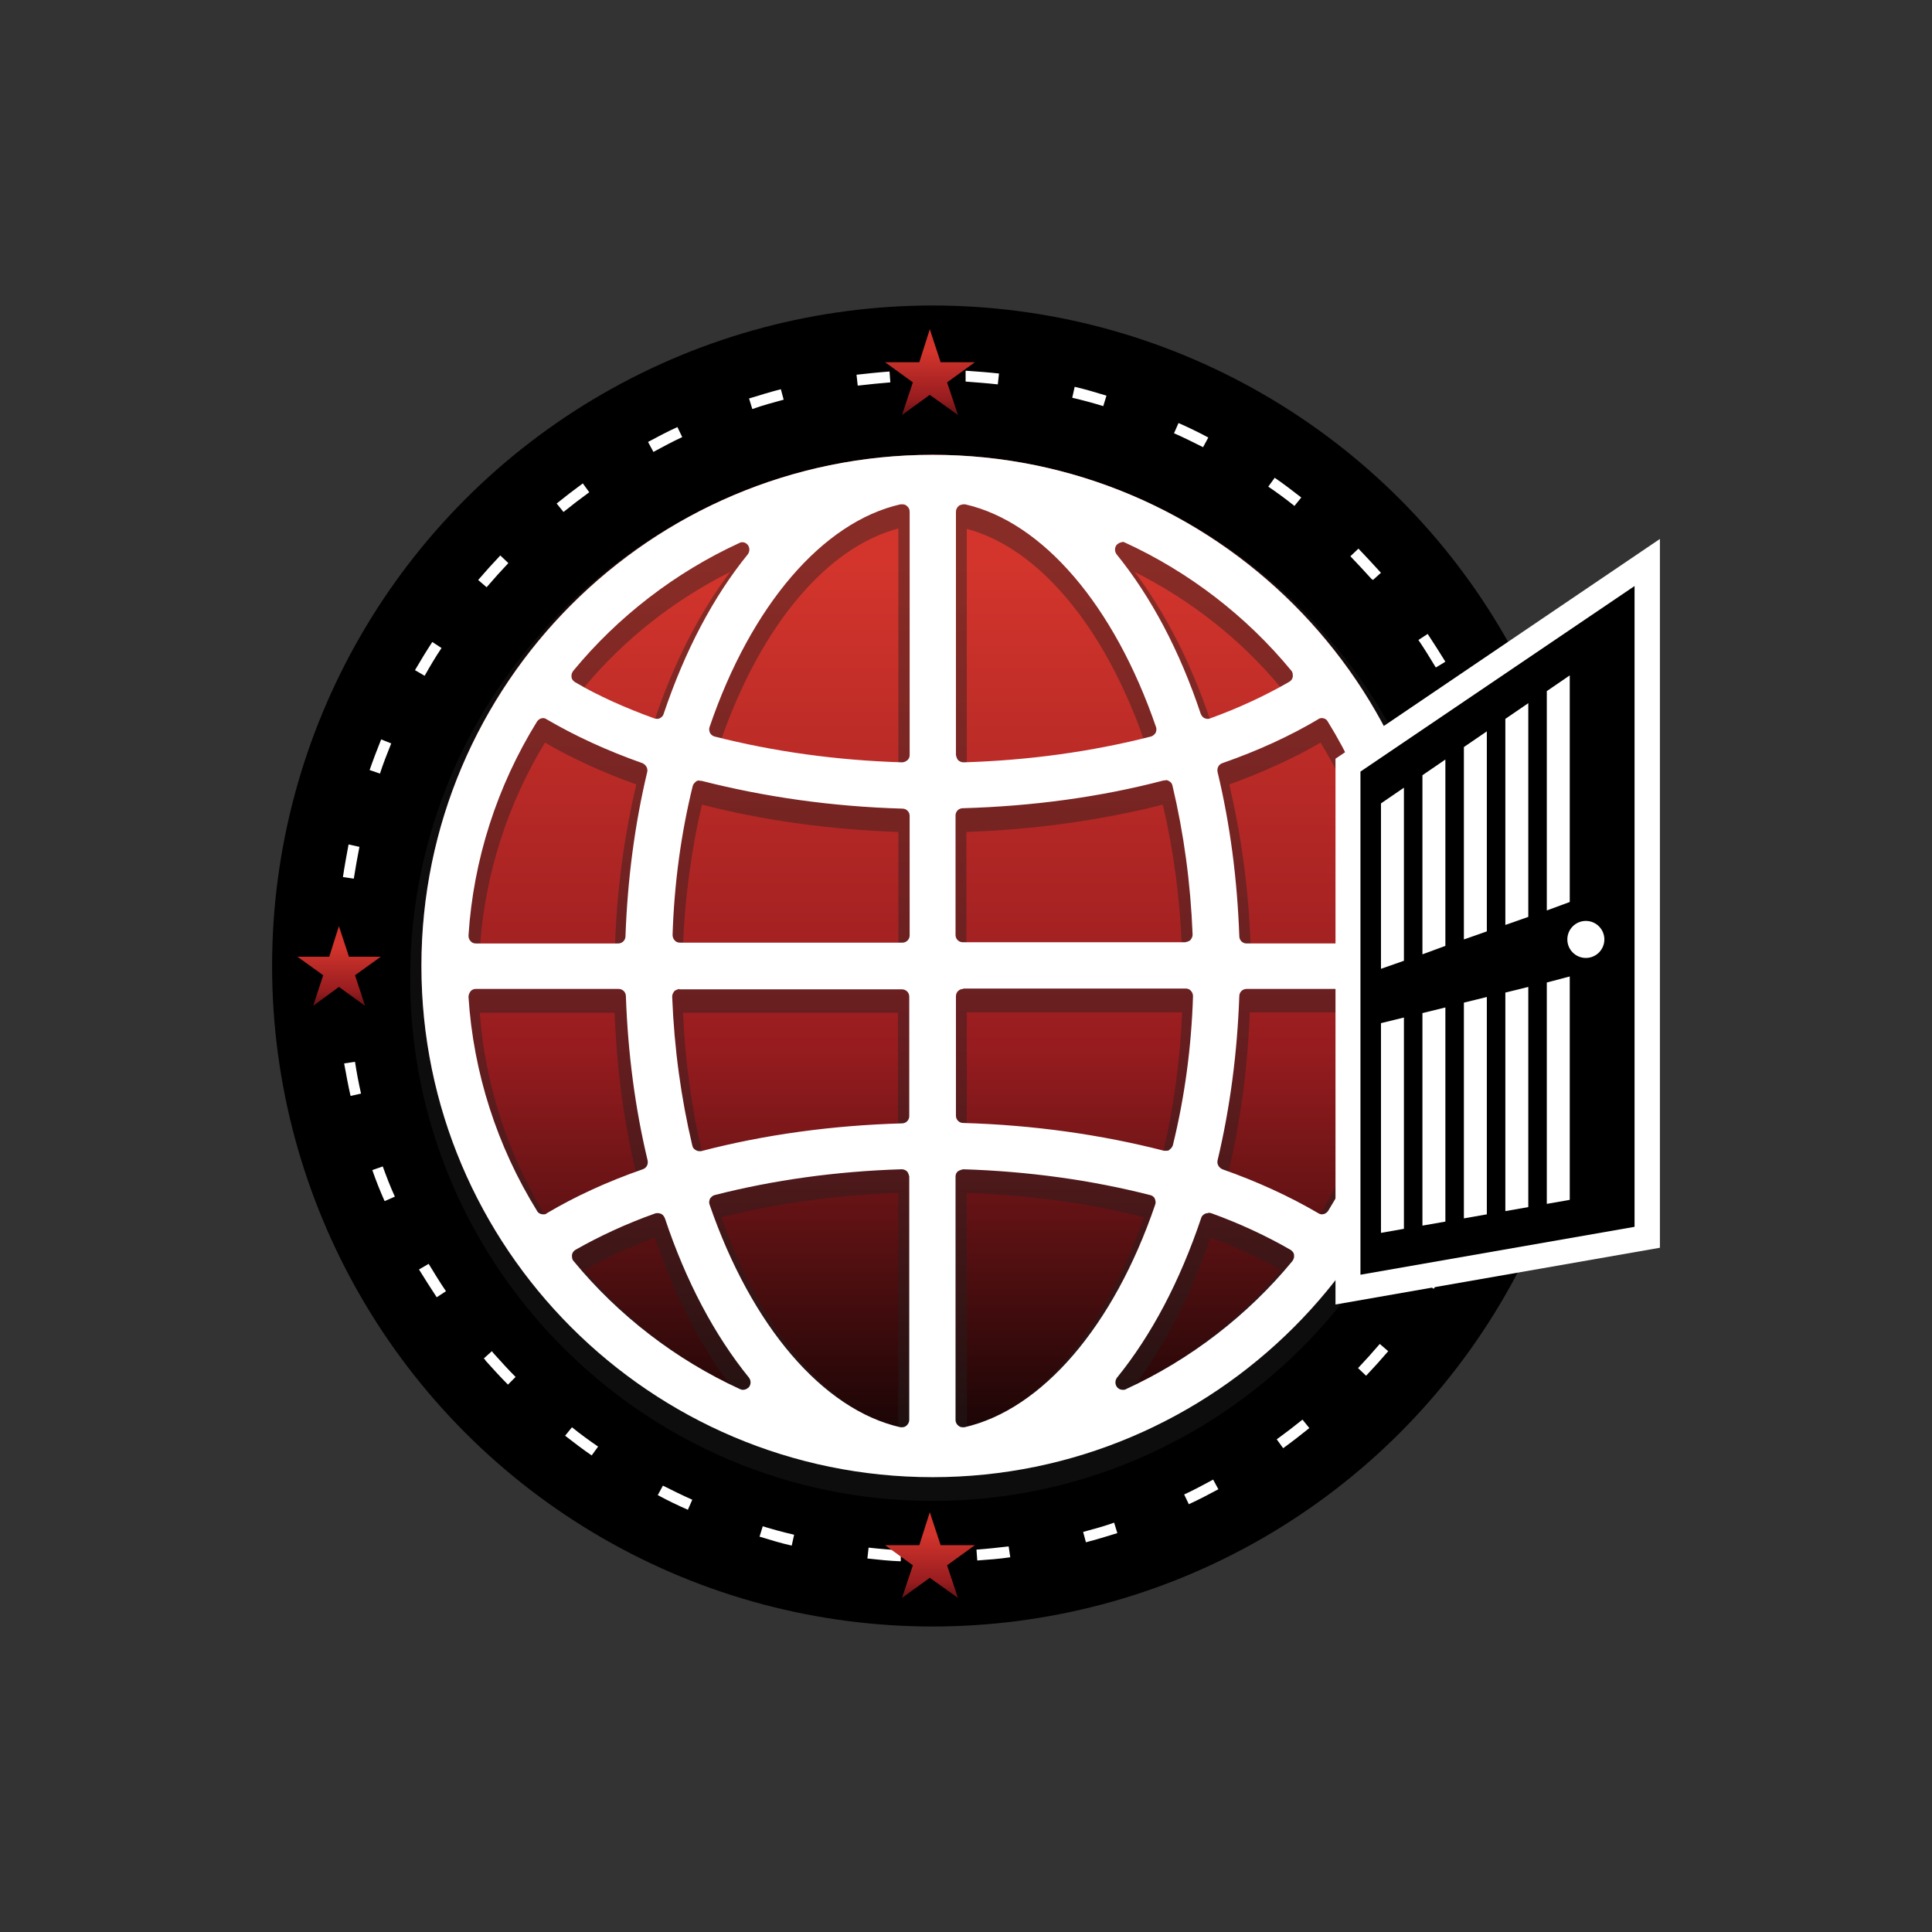 <svg xmlns="http://www.w3.org/2000/svg" xmlns:xlink="http://www.w3.org/1999/xlink" id="Layer_1" viewBox="0 0 48 48" width="512" height="512"><rect x="0" y="0" width="48" height="48" fill="#333333" stroke="none"/><defs><style>      .st0 {        fill: url(#linear-gradient2);      }      .st1 {        fill: url(#linear-gradient1);      }      .st2 {        fill: url(#linear-gradient3);      }      .st3 {        fill: url(#linear-gradient);      }      .st4 {        fill: #fff;      }      .st5 {        fill: #231f20;        opacity: .42;      }    </style><linearGradient id="linear-gradient" x1="23.17" y1="13.96" x2="23.17" y2="37.6" gradientUnits="userSpaceOnUse"><stop offset="0" stop-color="#d3352c"></stop><stop offset=".51" stop-color="#971c1f"></stop><stop offset="1" stop-color="#000"></stop></linearGradient><linearGradient id="linear-gradient1" x1="-5807.64" y1="8.73" x2="-5807.64" y2="11.06" gradientTransform="translate(-5784.53) rotate(-180) scale(1 -1)" xlink:href="#linear-gradient"></linearGradient><linearGradient id="linear-gradient2" x1="-5807.64" y1="38.12" x2="-5807.64" y2="40.45" gradientTransform="translate(-5784.53) rotate(-180) scale(1 -1)" xlink:href="#linear-gradient"></linearGradient><linearGradient id="linear-gradient3" x1="-5792.96" y1="23.52" x2="-5792.96" y2="25.69" gradientTransform="translate(-5784.53) rotate(-180) scale(1 -1)" xlink:href="#linear-gradient"></linearGradient></defs><circle cx="23.17" cy="24" r="16.41"></circle><circle class="st3" cx="23.17" cy="24" r="12.7"></circle><path class="st5" d="M23.17,37.29c-7.16,0-12.98-5.82-12.98-12.98s5.82-12.98,12.98-12.98,12.98,5.82,12.98,12.98-5.82,12.98-12.98,12.98ZM24.02,35.48c1.77-.46,3.41-2.4,4.4-5.24-1.38-.35-2.86-.55-4.4-.6v5.84ZM17.92,30.24c.99,2.83,2.63,4.77,4.4,5.24v-5.84c-1.55.05-3.03.26-4.4.6ZM30.07,30.75c-.48,1.42-1.11,2.65-1.87,3.66,1.38-.69,2.63-1.67,3.62-2.86-.53-.3-1.12-.57-1.75-.8ZM14.52,31.55c.99,1.18,2.24,2.17,3.62,2.86-.76-1.01-1.39-2.24-1.87-3.66-.64.24-1.23.5-1.75.8ZM30.53,29.12c.84.3,1.6.65,2.27,1.04.92-1.51,1.48-3.24,1.61-5.01h-3.36c-.05,1.37-.23,2.71-.53,3.97ZM11.92,25.16c.13,1.77.69,3.5,1.61,5.01.67-.39,1.44-.74,2.27-1.04-.3-1.26-.48-2.59-.53-3.97h-3.36ZM16.97,25.16c.05,1.19.21,2.36.47,3.47,1.52-.39,3.17-.62,4.87-.68v-2.79h-5.35ZM24.02,27.94c1.7.06,3.34.28,4.88.68.26-1.11.42-2.27.47-3.47h-5.35v2.79ZM34.42,23.46c-.13-1.77-.69-3.5-1.61-5.01-.67.39-1.44.74-2.27,1.04.3,1.26.48,2.59.53,3.97h3.36ZM29.36,23.46c-.05-1.19-.21-2.36-.47-3.47-1.53.39-3.17.62-4.88.68v2.79h5.35ZM22.32,23.46v-2.79c-1.7-.06-3.34-.28-4.88-.68-.26,1.11-.42,2.27-.47,3.47h5.35ZM15.28,23.46c.05-1.37.23-2.71.53-3.97-.84-.3-1.6-.65-2.27-1.04-.92,1.51-1.48,3.24-1.61,5.01h3.36ZM17.92,18.37c1.38.35,2.86.55,4.4.6v-5.84c-1.78.47-3.41,2.41-4.4,5.24ZM24.02,18.98c1.55-.05,3.03-.26,4.4-.6-.99-2.83-2.63-4.77-4.4-5.24v5.84ZM28.19,14.21c.76,1.01,1.39,2.24,1.87,3.66.63-.23,1.22-.5,1.75-.8-.99-1.19-2.24-2.17-3.62-2.86ZM14.52,17.07c.52.3,1.11.56,1.75.8.48-1.42,1.11-2.65,1.87-3.66-1.38.69-2.63,1.67-3.62,2.86Z"></path><path class="st4" d="M23.17,36.7c-7.01,0-12.7-5.7-12.7-12.7s5.7-12.7,12.7-12.7,12.7,5.7,12.7,12.7-5.7,12.7-12.7,12.7ZM23.93,29.05s-.09.02-.13.05c-.04.03-.06.08-.06.13v6.05c0,.06.03.11.07.14.03.03.07.04.11.04.01,0,.03,0,.04,0,1.93-.44,3.71-2.51,4.74-5.53.02-.05.01-.1-.01-.15-.02-.05-.07-.08-.12-.09-1.45-.37-3.02-.59-4.65-.64,0,0,0,0,0,0ZM22.41,29.05c-1.64.05-3.2.27-4.65.64-.05.01-.09.05-.12.09-.02.05-.03.1-.01.15,1.04,3.02,2.81,5.09,4.74,5.53.01,0,.03,0,.04,0,.04,0,.08-.01.11-.04.04-.03.07-.09.07-.14v-6.05s-.02-.1-.06-.13c-.03-.03-.08-.05-.13-.05,0,0,0,0,0,0ZM16.33,30.14s-.04,0-.06.01c-.73.26-1.39.57-1.97.9-.05.03-.08.07-.09.13,0,.05,0,.11.04.15,1.11,1.35,2.54,2.45,4.13,3.18.02.01.05.02.08.02.06,0,.11-.03.15-.07.05-.07.05-.16,0-.23-.86-1.06-1.57-2.4-2.09-3.96-.02-.05-.05-.09-.09-.11-.03-.01-.05-.02-.08-.02ZM30.01,30.14s-.05,0-.08.02c-.04.02-.08.06-.09.11-.53,1.57-1.23,2.9-2.09,3.96-.05.07-.05.16,0,.23.04.05.09.07.15.07.03,0,.05,0,.08-.02,1.59-.73,3.02-1.83,4.13-3.18.03-.04.05-.1.04-.15,0-.05-.04-.1-.09-.13-.59-.34-1.25-.65-1.97-.91-.02,0-.04-.01-.06-.01ZM30.97,24.57c-.1,0-.18.08-.18.18-.05,1.41-.23,2.78-.54,4.08-.02.09.03.18.12.22.88.31,1.68.68,2.38,1.09.03.02.06.03.09.03.06,0,.12-.03.16-.09.99-1.6,1.58-3.43,1.7-5.31,0-.05-.01-.1-.05-.14-.03-.04-.08-.06-.13-.06h-3.54ZM11.82,24.57c-.05,0-.1.02-.13.06-.03.04-.05.09-.05.14.12,1.88.71,3.71,1.7,5.31.03.06.09.09.16.09.03,0,.06,0,.09-.03.69-.41,1.49-.78,2.38-1.09.09-.03.14-.12.12-.22-.31-1.29-.49-2.66-.54-4.08,0-.1-.08-.18-.18-.18h-3.54ZM16.88,24.57s-.1.02-.13.06c-.03.04-.05.08-.05.13.05,1.28.22,2.52.5,3.7.01.05.04.09.08.11.03.02.06.03.09.03.02,0,.03,0,.05,0,1.57-.41,3.25-.64,4.99-.69.1,0,.18-.08.18-.18v-2.97c0-.1-.08-.18-.18-.18h-5.53ZM23.93,24.57c-.1,0-.18.08-.18.18v2.97c0,.1.08.18.18.18,1.75.05,3.43.29,4.99.69.02,0,.03,0,.05,0,.03,0,.07,0,.09-.03.04-.03.07-.07.08-.11.29-1.18.46-2.42.5-3.7,0-.05-.02-.1-.05-.13-.03-.04-.08-.06-.13-.06h-5.53ZM32.84,17.84s-.06,0-.09.03c-.69.41-1.49.78-2.38,1.09-.09.03-.14.12-.12.22.31,1.29.49,2.66.54,4.08,0,.1.08.18.18.18h3.54c.05,0,.1-.02.13-.06.03-.04.05-.09.05-.14-.12-1.88-.71-3.71-1.7-5.31-.03-.06-.09-.09-.16-.09ZM28.96,19.39s-.03,0-.05,0c-1.56.41-3.24.64-4.99.69-.1,0-.18.08-.18.18v2.97c0,.1.08.18.18.18h5.53s.1-.02.13-.06c.03-.04.05-.08.05-.13-.05-1.28-.22-2.52-.5-3.7-.01-.05-.04-.09-.08-.11-.03-.02-.06-.03-.09-.03ZM17.38,19.39s-.07,0-.09.03c-.04.03-.07.07-.08.11-.29,1.18-.46,2.43-.5,3.7,0,.05.02.1.05.13.03.04.08.06.13.06h5.53c.1,0,.18-.08.18-.18v-2.97c0-.1-.08-.18-.18-.18-1.75-.05-3.42-.29-4.99-.69-.02,0-.03,0-.05,0ZM13.5,17.84c-.06,0-.12.03-.16.09-.99,1.6-1.58,3.43-1.7,5.31,0,.05.01.1.05.14.03.04.08.06.13.06h3.54c.1,0,.18-.08.18-.18.05-1.41.23-2.78.54-4.08.02-.09-.03-.18-.12-.22-.88-.31-1.68-.68-2.38-1.09-.03-.02-.06-.03-.09-.03ZM23.93,12.53s-.08.01-.11.04c-.04.03-.07.09-.07.14v6.05s.02.1.06.13c.03.03.08.05.13.05,0,0,0,0,0,0,1.64-.05,3.2-.27,4.65-.64.05-.01.09-.05.12-.09.02-.05.03-.1.01-.15-1.04-3.02-2.81-5.09-4.74-5.53-.01,0-.03,0-.04,0ZM22.41,12.53s-.03,0-.04,0c-1.93.44-3.71,2.51-4.74,5.53-.02.05-.01.1.01.15.02.04.07.08.12.09,1.45.37,3.02.59,4.65.64,0,0,0,0,0,0,.05,0,.09-.02.13-.05.04-.03.06-.08.06-.13v-6.05c0-.06-.03-.11-.07-.14-.03-.03-.07-.04-.11-.04ZM27.89,13.47c-.06,0-.11.03-.15.07-.05.07-.05.16,0,.23.86,1.06,1.57,2.4,2.09,3.96.02.05.05.09.09.11.03.01.05.02.08.02.02,0,.04,0,.06-.01.72-.26,1.38-.57,1.97-.91.05-.03.08-.07.09-.13,0-.05,0-.11-.04-.15-1.11-1.35-2.54-2.45-4.13-3.18-.02-.01-.05-.02-.08-.02ZM18.45,13.47s-.05,0-.08.02c-1.59.73-3.02,1.83-4.13,3.18-.03.04-.05.1-.04.15,0,.05.04.1.09.13.58.34,1.25.64,1.97.9.02,0,.04.01.06.01.03,0,.05,0,.08-.02.04-.02.08-.06.09-.11.53-1.57,1.23-2.9,2.09-3.96.05-.07.05-.16,0-.23-.04-.05-.09-.07-.15-.07Z"></path><path class="st4" d="M31.88,35.98l-.16-.22c.22-.16.43-.32.64-.49l.17.21c-.21.17-.43.34-.65.5ZM33.74,33.99c.18-.19.36-.39.54-.6l.21.18c-.18.21-.36.41-.55.61l-.2-.19ZM29.54,37.38l-.12-.25c.24-.11.48-.24.72-.37l.13.24c-.24.13-.49.26-.73.37ZM35.39,31.88c.14-.22.29-.46.42-.69l.24.13c-.13.24-.28.47-.43.7l-.23-.15ZM26.98,38.32l-.07-.26c.26-.07.52-.14.77-.23l.08.26c-.26.08-.52.16-.79.23ZM36.63,29.5c.1-.24.2-.5.28-.76l.26.09c-.09.26-.19.52-.29.77l-.25-.1ZM24.28,38.77l-.02-.27c.27-.02.54-.05.8-.08l.04.27c-.27.04-.54.06-.82.08ZM21.55,38.72l.03-.27c.26.03.53.05.8.07v.27c-.29-.01-.56-.04-.83-.07ZM18.87,38.18l.08-.26c.26.08.52.15.78.21l-.06.27c-.27-.06-.53-.14-.79-.22ZM16.34,37.15l.13-.24c.24.12.48.24.73.35l-.11.25c-.25-.11-.5-.23-.74-.36ZM14.04,35.67l.17-.21c.21.17.43.33.65.48l-.16.22c-.22-.15-.44-.32-.66-.49ZM35.67,16.58c-.14-.23-.28-.46-.43-.68l.23-.15c.15.23.3.46.44.69l-.23.14ZM12.06,33.79l-.04-.04.2-.18.04.05c.18.2.36.4.55.59l-.19.19c-.19-.19-.38-.4-.56-.6ZM34.08,14.39c-.17-.19-.35-.38-.53-.57l.2-.19c.18.19.36.38.54.58l.02.02-.2.18-.02-.02ZM10.85,32.23c-.15-.23-.3-.46-.44-.69l.24-.14c.14.23.28.46.43.68l-.23.15ZM31.51,12.09l.16-.22c.22.15.44.32.66.49l-.17.21c-.21-.17-.43-.33-.65-.48ZM9.55,29.83c-.11-.25-.21-.5-.3-.76l.26-.09c.09.25.19.51.3.75l-.25.11ZM29.17,10.76l.11-.25c.25.11.5.23.74.36l-.13.24c-.24-.12-.48-.24-.73-.35ZM8.71,27.23c-.06-.26-.11-.54-.16-.81l.27-.04c.04.26.09.53.15.79l-.27.06ZM26.64,9.88l.06-.27c.26.06.53.14.79.22l-.08.26c-.26-.08-.52-.15-.78-.21ZM8.37,24.52c0-.27-.01-.55,0-.82h.27c0,.27,0,.54,0,.81h-.27ZM23.99,9.48v-.27c.29.02.56.04.83.07l-.03.27c-.27-.03-.54-.05-.8-.07ZM8.52,21.79c.04-.27.09-.54.14-.81l.27.06c-.05.26-.1.53-.14.79l-.27-.04ZM21.31,9.58l-.03-.27c.27-.03.55-.06.82-.08l.02.27c-.26.02-.53.05-.8.08ZM9.18,19.14c.09-.26.19-.52.29-.77l.25.1c-.1.25-.2.5-.28.75l-.26-.09ZM18.69,10.16l-.08-.26c.26-.08.52-.16.79-.23l.07.26c-.26.07-.52.14-.77.23ZM10.31,16.65c.14-.24.28-.47.43-.7l.23.15c-.15.22-.29.46-.42.69l-.24-.14ZM16.23,11.22l-.13-.24c.24-.13.49-.26.73-.37l.12.25c-.24.11-.48.24-.72.37ZM11.88,14.41c.18-.21.36-.41.55-.61l.2.19c-.18.19-.36.39-.54.6l-.21-.18ZM14,12.72l-.17-.21c.21-.17.43-.34.65-.5l.16.22c-.22.16-.43.32-.64.49Z"></path><g><g><polygon class="st1" points="23.1 8.18 22.84 9 21.99 9 22.68 9.5 22.41 10.31 23.1 9.81 23.8 10.31 23.53 9.5 24.22 9 23.37 9 23.1 8.18"></polygon><polygon class="st0" points="23.1 37.57 22.84 38.39 21.99 38.39 22.68 38.89 22.41 39.7 23.1 39.2 23.8 39.7 23.53 38.89 24.22 38.39 23.37 38.39 23.1 37.57"></polygon></g><polygon class="st2" points="8.42 23.01 8.18 23.77 7.39 23.77 8.03 24.23 7.78 24.99 8.42 24.52 9.07 24.99 8.82 24.23 9.46 23.77 8.67 23.77 8.42 23.01"></polygon></g><polygon class="st4" points="33.18 18.85 41.24 13.39 41.24 31 33.18 32.41 33.18 18.85"></polygon><polygon points="33.8 19.17 33.8 31.67 40.61 30.48 40.61 14.56 33.8 19.17"></polygon><g><g><polygon class="st4" points="39 16.78 39 22.41 38.43 22.62 38.43 17.17 39 16.78"></polygon><polygon class="st4" points="38.43 24.41 39 24.26 39 29.81 38.43 29.91 38.43 24.41"></polygon><polygon class="st4" points="37.97 17.47 37.97 22.78 37.4 22.98 37.4 17.86 37.97 17.47"></polygon><polygon class="st4" points="37.4 24.66 37.97 24.52 37.97 29.99 37.4 30.09 37.4 24.66"></polygon><polygon class="st4" points="36.94 18.17 36.94 23.14 36.37 23.34 36.37 18.56 36.94 18.17"></polygon><polygon class="st4" points="36.37 24.91 36.94 24.77 36.94 30.17 36.37 30.27 36.37 24.91"></polygon><polygon class="st4" points="35.91 18.87 35.91 23.5 35.34 23.71 35.34 19.26 35.91 18.87"></polygon><polygon class="st4" points="35.34 25.17 35.91 25.03 35.91 30.35 35.34 30.45 35.34 25.17"></polygon><polygon class="st4" points="34.88 19.57 34.88 23.87 34.31 24.07 34.31 19.96 34.88 19.57"></polygon><polygon class="st4" points="34.31 25.42 34.88 25.28 34.88 30.53 34.31 30.63 34.31 25.42"></polygon></g><circle class="st4" cx="39.4" cy="23.34" r=".46"></circle></g></svg>